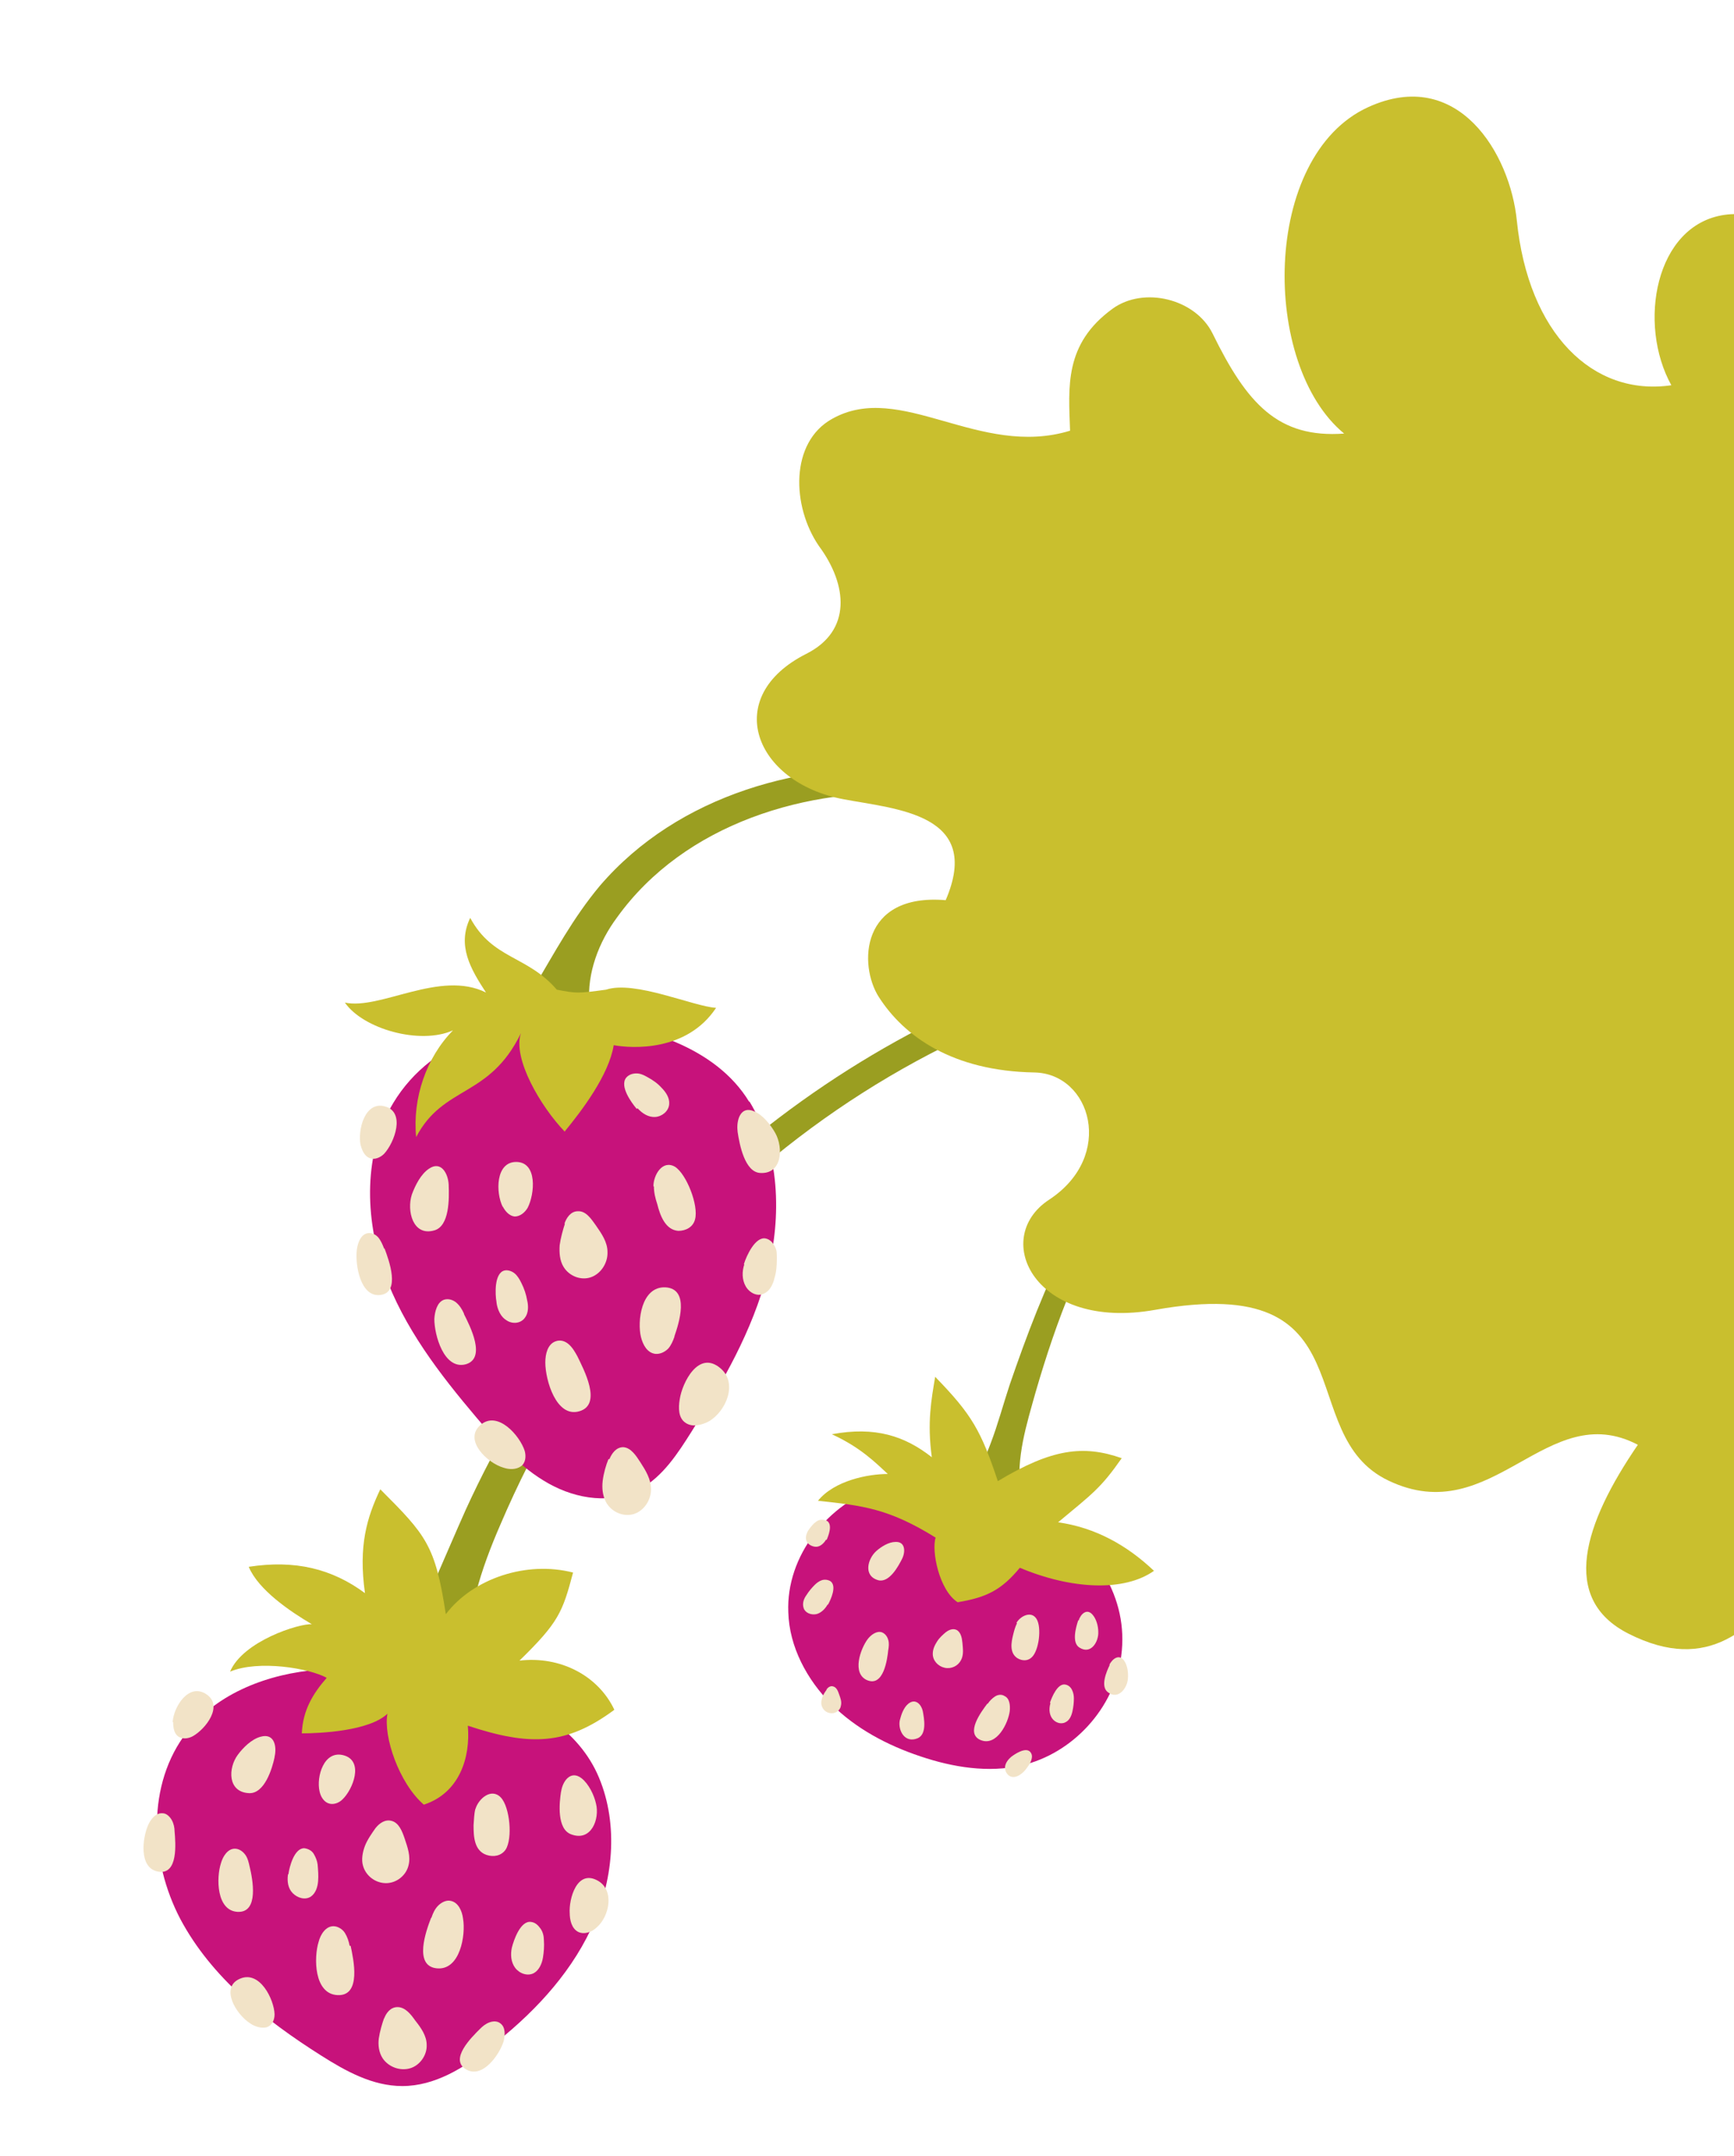 <?xml version="1.0" encoding="UTF-8"?>
<svg id="Layer_2" xmlns="http://www.w3.org/2000/svg" xmlns:xlink="http://www.w3.org/1999/xlink" version="1.1" viewBox="0 0 362.5 450.5">
  <!-- Generator: Adobe Illustrator 29.8.2, SVG Export Plug-In . SVG Version: 2.1.1 Build 3)  -->
  <defs>
    <style>
      .st0 {
        fill: none;
      }

      .st1 {
        fill: #c7127b;
      }

      .st2 {
        fill: #f2e3c7;
      }

      .st3 {
        fill: #c9bf2e;
      }

      .st4 {
        clip-path: url(#clippath);
      }

      .st5 {
        fill: #9a9e21;
      }
    </style>
    <clipPath id="clippath">
      <rect class="st0" x="0" y="0" width="362.5" height="450.5"/>
    </clipPath>
  </defs>
  <g id="Layer_12">
    <g class="st4">
      <g>
        <g>
          <path class="st5" d="M268,198.9c-73.6,6.4-134.5,52-163.4,119.7-4,9.2-7.3,19-6.7,29.1l-13.8-3.1c5.1-9.7,8.9-19.4,13.3-29.2,26.3-57.5,77.5-102.1,139.2-117.2,9.8-2.5,20.7-4.5,30.8-5.8l.7,6.5h0Z"/>
          <path class="st1" d="M66.6,348.9c-10.4.8-21.1,4.8-27.5,13-8.5,10.9-7.8,26.9-1.4,39.1,6.5,12.2,17.7,21.1,29.4,28.5,5.2,3.3,10.8,6.4,17,6.4,6.8,0,12.9-3.8,18.2-8,8.7-6.7,16.5-14.8,21.2-24.7,4.7-9.9,5.9-21.8,1.7-31.8-8.3-19.8-39.7-23.9-58.5-22.5h0Z"/>
          <path class="st2" d="M107,407c-.3,1.4-.2,3,.7,4.2.9,1.2,2.6,1.8,3.9,1.1,1.1-.6,1.7-2,1.9-3.2.2-1.2.3-2.5.2-3.7,0-.8-.2-1.7-.7-2.4s-1.1-1.3-2-1.4c-2.2-.3-3.6,3.8-4,5.4Z"/>
          <path class="st2" d="M60.2,391.7c-.2,1.4,0,2.9,1,3.9s2.6,1.5,3.8.7c1-.7,1.4-2,1.5-3.2.1-1.2,0-2.3-.1-3.5-.1-.8-.4-1.5-.8-2.2s-1.2-1.1-2-1.2c-2.1,0-3.1,3.9-3.3,5.4h0Z"/>
          <path class="st2" d="M57.4,367.1c.5-2.1,0-5-2.9-4.2-1.9.5-3.7,2.3-4.8,3.8-2,2.7-2.2,7.8,2.4,8,3.2.1,4.8-5.1,5.3-7.5h0Z"/>
          <path class="st2" d="M117.3,374.4c.3-2.2,2-4.6,4.3-2.8,1.5,1.2,2.6,3.5,3,5.3.8,3.2-1,8-5.2,6.4-3-1.1-2.5-6.5-2.1-9h0Z"/>
          <path class="st2" d="M36.5,382.7c0-.8-.2-1.7-.6-2.4s-1.1-1.4-1.9-1.4c-1.4-.1-2.4,1.1-3,2.4-1.2,2.6-2.1,9.1,2.1,9.8,4.2.7,3.6-6,3.4-8.4h0Z"/>
          <path class="st2" d="M52.2,390.1c-.2-.9-.4-1.8-.9-2.5s-1.3-1.3-2.2-1.3c-1.5,0-2.5,1.6-2.9,3-1,3-1,10,3.5,10.2,4.5.2,3.1-6.9,2.5-9.4h0Z"/>
          <path class="st2" d="M73.1,406.6c-.2-1-.5-1.9-1-2.7s-1.5-1.4-2.4-1.4c-1.6,0-2.7,1.7-3.1,3.3-1,3.2-1,10.9,4,11.1s3.3-7.5,2.7-10.3h0Z"/>
          <path class="st2" d="M90.2,400.7c.3-.9.7-1.8,1.4-2.5s1.7-1.2,2.6-1c1.6.3,2.4,2.1,2.6,3.7.6,3.4-.6,10.9-5.5,10.4-4.9-.5-2.2-7.9-1.2-10.5h0Z"/>
          <path class="st2" d="M100.3,424c.6-.6,1.2-1.1,2-1.4s1.7-.3,2.3.2c1.1.8,1,2.4.7,3.7-.8,2.7-4.4,8-7.9,5.9s1.2-6.7,2.9-8.4h0Z"/>
          <path class="st2" d="M99.4,377.9c-.3,1.1-.3,2.3-.4,3.5,0,2.3.1,5.3,2.7,6.2,1.5.5,3.1.2,4-1.1,1.5-2.3.9-8.9-1-10.9-2-2.1-4.7.3-5.3,2.4h0Z"/>
          <path class="st2" d="M78.5,382c-.7,1-1.7,2.4-2.2,3.7s-.8,2.9-.4,4.2c.6,2.1,2.6,3.6,4.8,3.6s4.2-1.6,4.7-3.7c.5-1.9-.2-3.8-.8-5.6-.5-1.5-1.2-3.3-2.7-3.7-1.4-.4-2.6.5-3.4,1.5h0Z"/>
          <path class="st2" d="M80.3,421.7c-.4,1.1-.9,2.8-1.1,4.2s0,3,.8,4.2c1.2,1.8,3.6,2.7,5.7,2.1s3.6-2.8,3.5-4.9c0-1.9-1.2-3.6-2.4-5.1-.9-1.3-2.1-2.8-3.7-2.8-1.5,0-2.4,1.3-2.8,2.4h0Z"/>
          <path class="st2" d="M66.8,374.3c.2,1,.8,2.1,1.8,2.5,1,.4,2.2,0,3-.8,2.2-2.1,4.5-8,.3-9.2s-5.8,4.5-5.1,7.5h0Z"/>
          <path class="st2" d="M52.3,422.8c1,.7,2.4,1.1,3.5.8,1.1-.4,1.6-1.5,1.6-2.7-.1-3.1-3.1-9.3-7.3-7.4-4.1,1.8-.8,7.4,2.2,9.3h0Z"/>
          <path class="st2" d="M36.2,359.9c0,1.1.2,2.3,1,2.9.9.7,2.2.5,3.1,0,2.7-1.5,6.5-6.4,2.8-8.8s-6.8,2.7-7,5.8h0Z"/>
          <path class="st2" d="M119.1,399.7c0,1.5.4,3.3,1.8,4,1.3.6,2.9,0,3.9-1,2.6-2.3,3.7-7.7.2-9.7-4.4-2.5-6.1,3.8-5.9,6.8Z"/>
          <path class="st3" d="M128.4,357.2c-3.4-7.1-11.3-11.2-19.8-10.2,8.2-8,9-10.1,11.2-18.4-9.7-2.5-20.9,1.2-26.6,8.7-2.2-14.4-4.1-16.5-13.7-26.1-2.8,5.9-4.6,11.8-3.2,21.7-6.9-5.1-14.6-7-24.3-5.5,2,4.8,8.6,9.3,13.2,12-2.6-.2-14.4,3.5-17.1,9.9,6-2.5,16.6-.7,20.2,1.3-2.8,3.2-5,6.7-5.2,11.6,4,0,14.1-.5,17.9-4.1-.9,4.7,2.4,14.5,7.6,19,7.4-2.4,9.8-9.8,9.2-16.5,13,4.3,20.6,4.1,30.6-3.3h0Z"/>
        </g>
        <g>
          <path class="st1" d="M156.7,230.2c6.3,10.4,6.8,23.9,3.7,35.9-3.1,12-9.3,22.7-15.8,33-2.9,4.6-6,9.4-10.7,12-5.9,3.3-13.3,2.2-19.2-1.1-5.9-3.3-10.6-8.5-15.1-13.8-7.7-9.1-15.2-18.8-19.3-30.3-4.1-11.5-4.3-25.1,1.9-35.4,8.3-13.8,25.3-18.3,39.9-17.2,12.3,1,27.5,5.4,34.5,16.9h0Z"/>
          <g>
            <path class="st2" d="M155.6,264.2c-.5,1.5-.5,3.2.3,4.6.8,1.4,2.5,2.2,3.8,1.5,1.2-.5,1.9-1.9,2.2-3.2.4-1.3.5-2.6.5-4s0-1.8-.4-2.6c-.4-.8-1-1.5-1.9-1.7-2.2-.5-4.1,3.7-4.6,5.4h0Z"/>
            <path class="st2" d="M103.8,272.2c.2,1.5.9,3,2.1,3.7,1.2.8,2.9.7,3.8-.5.8-1,.8-2.5.5-3.7-.2-1.2-.6-2.4-1.2-3.6-.4-.8-.8-1.5-1.4-2-.6-.5-1.5-.8-2.2-.6-2.1.6-1.9,5-1.6,6.6h0Z"/>
            <path class="st2" d="M133.3,231.6c1,1.1,2.3,1.9,3.7,1.8s2.8-1.2,2.9-2.7c.1-1.3-.7-2.5-1.6-3.4-.8-.9-1.8-1.6-2.9-2.2-.7-.4-1.5-.8-2.3-.8-.8,0-1.6.2-2.2.9-1.4,1.8,1.1,5.2,2.2,6.5h0Z"/>
            <path class="st2" d="M93.8,247.6c-.1-2.4-1.6-5.1-4.1-3.4-1.7,1.1-2.9,3.5-3.6,5.4-1.1,3.4.2,8.8,4.7,7.5,3.2-.9,3.1-6.7,3-9.4h0Z"/>
            <path class="st2" d="M154.2,236.4c-.3-2.3.6-5.4,3.4-4.2,1.8.7,3.5,2.8,4.5,4.6,1.7,3.1,1.4,8.6-3.2,8.3-3.2-.2-4.3-5.9-4.7-8.6h0Z"/>
            <path class="st2" d="M80.3,260.9c-.3-.8-.7-1.7-1.2-2.3s-1.4-1.1-2.3-.9c-1.4.3-2,2-2.2,3.4-.4,3.1.7,10,4.9,9.5,4.3-.5,1.8-7.3.9-9.7h0Z"/>
            <path class="st2" d="M97,274.5c-.4-.9-.9-1.7-1.6-2.3s-1.7-.9-2.6-.6c-1.4.5-1.9,2.4-2,4,0,3.4,2,10.6,6.5,9.5,4.5-1.2.9-8.1-.3-10.5h0Z"/>
            <path class="st2" d="M120.7,283.4c-.5-.9-1-1.8-1.8-2.5s-1.8-1-2.8-.6c-1.6.6-2.1,2.6-2.1,4.4,0,3.7,2.3,11.6,7.1,10.2,4.9-1.4.9-8.8-.4-11.5h0Z"/>
            <path class="st2" d="M141,279.3c-.3.9-.7,1.8-1.3,2.5-.7.7-1.7,1.2-2.7,1.1-1.7-.2-2.6-1.9-3-3.5-.8-3.2,0-10.6,5.1-10.4,5.2.3,2.8,7.6,1.9,10.2h0Z"/>
            <path class="st2" d="M136.7,247.9c0,1.3.3,2.5.7,3.7.6,2.4,1.7,5.4,4.4,5.6,1.6,0,3.1-.8,3.5-2.4.8-2.9-1.8-9.5-4.2-11-2.6-1.5-4.5,1.7-4.5,4.1h0Z"/>
            <path class="st2" d="M118.1,255.7c-.4,1.2-.9,3-1.1,4.5-.1,1.5,0,3.2.8,4.5,1.2,2,3.7,2.9,5.7,2.2,2.1-.7,3.6-3,3.5-5.3,0-2.1-1.3-3.9-2.4-5.5-1-1.4-2.1-3.1-3.8-3-1.5,0-2.4,1.4-2.8,2.6h0Z"/>
            <path class="st2" d="M127.2,304.9c-.5,1.2-1,2.9-1.2,4.5s0,3.2.7,4.5c1.1,2,3.5,3.1,5.7,2.5,2.1-.6,3.7-2.8,3.7-5.2,0-2.1-1.1-3.9-2.2-5.6-.9-1.4-2-3.1-3.6-3.2-1.5,0-2.4,1.3-2.9,2.5h0Z"/>
            <path class="st2" d="M105.1,252.1c.5,1,1.4,2,2.5,2.1,1.1,0,2.1-.8,2.7-1.8,1.5-2.9,2.1-9.6-2.4-9.6-4.3,0-4.3,6.4-2.8,9.4h0Z"/>
            <path class="st2" d="M105.3,306.7c1.2.4,2.6.4,3.6-.3,1-.7,1.1-2.1.8-3.2-1-3.2-5.7-8.6-9.3-5.4-3.5,3.1,1.4,7.9,4.9,8.9Z"/>
            <path class="st2" d="M75.4,239.3c.3,1.1.8,2.3,1.9,2.7,1,.4,2.2-.1,3-.9,2.2-2.4,4.5-8.7.2-9.9-4.2-1.2-5.8,4.9-5.1,8.2h0Z"/>
            <path class="st2" d="M142.1,292.4c-.3,1.8-.3,3.9,1.2,4.9,1.4,1,3.4.5,4.9-.3,3.6-2.1,6.1-8,2.4-11.1-4.6-3.9-8,3.1-8.5,6.5Z"/>
          </g>
          <path class="st5" d="M274.1,206.1c-22.1-21.6-50.7-38.1-81.9-40.2-23.4-1.6-49.1,6.2-63.2,25.8-3.8,5.1-6.3,11.6-5.8,18l-11.8-3c4.5-7.6,8.4-14.9,14-21.6,16.4-19.1,42.7-26.3,67.1-24.3,24.2,1.9,47.2,12,66.8,26,6.4,4.6,12.8,10,18.6,15.2l-3.9,4.1h0Z"/>
          <path class="st3" d="M118,236.4c-4.9-5.1-10.9-15.2-9.1-20.5-6.6,13.6-16.2,10.8-21.9,21.7-.8-8.1,2.1-16.6,7.7-22.3-6.9,3.1-18.8-.3-22.6-5.8,7.4,1.6,19.9-6.9,29.5-2.1-3.2-4.9-6.1-9.8-3.3-15.6,4.7,8.7,11.9,7.8,18.1,15,4.1.8,4.4.8,10.3,0,6-2,18.2,3.5,23,3.8-6.1,9.2-17.6,8.5-21.4,7.8-1,6.2-6.6,13.6-10.3,18.1h0Z"/>
        </g>
        <g>
          <path class="st5" d="M291,233.3c-22.6-12.6-42.1-5.2-56.1,15.4-8.6,12.7-14.1,27.4-18.4,42.2-1.9,6.8-4.1,13.6-3.2,21l-10.1-2.4c1.7-2.6,2.9-5.2,3.9-7.9,1.5-3.9,2.7-8.4,4-12.3,7-20.3,15.5-41.6,32-56,11.7-10.3,27.4-12.9,42-7.6,2.8.9,5.5,2.2,8.2,3.4l-2.2,4.2h0Z"/>
          <g>
            <path class="st1" d="M234.4,346c-1.4,10.9-10.1,20.4-20.8,22.9-7,1.6-14.4.4-21.2-1.9-6.9-2.3-13.5-5.8-18.6-10.9s-8.8-12-9-19.2c-.5-11.8,8.3-22.8,19.5-26.4,21.1-6.8,53.4,11,50.1,35.5h0Z"/>
            <path class="st3" d="M241.2,328.2c-5.6-5.3-12.2-9-20-10.1,7.2-6,8.9-7.1,13.3-13.4-8-2.8-14.6-2-25.9,4.8-3.5-10.5-5.4-13.9-13.1-21.8-.8,4.8-1.7,9.5-.7,16.8-5.6-4.4-11.8-6.5-20.9-4.8,5.9,2.7,9,5.8,11.7,8.3-4.2,0-11.2,1.4-14.6,5.6,9.3,1,14.8,1.6,24.6,7.7-.9,2.7.7,11,4.6,13.5,6.1-1,9.2-2.6,13-7.2,10.7,4.5,21.8,5.1,28.1.6h0Z"/>
            <path class="st2" d="M219.6,355.9c-.3,1-.3,2.2.3,3.1s1.8,1.4,2.8.9c.9-.4,1.3-1.4,1.5-2.3.2-.9.3-1.8.3-2.7,0-.6-.1-1.2-.4-1.8s-.8-1-1.4-1.1c-1.6-.3-2.8,2.6-3.2,3.8h0Z"/>
            <path class="st2" d="M211.3,367.2c-.7.6-1.2,1.4-1.2,2.2s.6,1.8,1.5,1.9c.8.1,1.5-.3,2.1-.8.6-.5,1-1.1,1.4-1.7.3-.4.5-.9.6-1.4s0-1-.4-1.4c-1-.9-3.1.5-3.9,1.1h0Z"/>
            <path class="st2" d="M173,335.3c-.5.9-1.4,1.8-2.4,2-1.1.2-2.3-.3-2.6-1.3-.3-.9,0-1.9.6-2.7.5-.8,1.1-1.5,1.7-2.1.4-.4.9-.8,1.5-1s1.3-.1,1.8.2c1.4,1,.1,3.8-.5,4.9h0Z"/>
            <path class="st2" d="M172.7,321.7c-.4.7-1.1,1.4-1.9,1.5s-1.9-.4-2.2-1.2c-.3-.7,0-1.5.3-2.1.4-.6.8-1.1,1.3-1.6.4-.3.7-.6,1.2-.7s1,0,1.5.2c1.2.8.3,3.1-.1,4h0Z"/>
            <path class="st2" d="M188.6,325.7c.7-1.4.7-3.6-1.4-3.5-1.4,0-3,1-4,1.9-1.8,1.6-2.8,5.2.4,6.1,2.3.6,4.2-2.9,5-4.5h0Z"/>
            <path class="st2" d="M225.5,338.6c.4-1.3,1.7-2.6,2.9-1.2.8.9,1.2,2.4,1.2,3.6.1,2-1.5,4.8-3.9,3.3-1.7-1-.8-4.2-.3-5.7h0Z"/>
            <path class="st2" d="M231.9,347.9c.6-1.2,2-2.4,3.1-.9.7,1,.9,2.5.8,3.7-.1,2-2,4.6-4.2,2.9-1.6-1.2-.3-4.3.4-5.7Z"/>
            <path class="st2" d="M192.9,357.5c-.3-1.3-1.5-2.7-3-1.5-1,.8-1.5,2.3-1.8,3.5-.4,2,1,4.9,3.8,3.7,1.9-.9,1.3-4.1,1-5.7h0Z"/>
            <path class="st2" d="M185.7,344.8c.1-.7.2-1.4,0-2.1s-.6-1.3-1.3-1.6c-1.1-.4-2.3.5-3,1.4-1.5,2-3.4,7.2-.1,8.6,3.4,1.4,4.2-4.3,4.4-6.4h0Z"/>
            <path class="st2" d="M206.5,356c.4-.6.9-1.1,1.5-1.5s1.4-.5,2-.1c1.1.5,1.2,2,1.1,3.1-.3,2.5-2.7,7.5-6.1,6.1-3.3-1.4.2-6,1.4-7.6h0Z"/>
            <path class="st2" d="M212.6,339.2c-.4.8-.6,1.6-.8,2.4-.4,1.6-.8,3.8.9,4.9,1,.6,2.2.6,3-.2,1.5-1.4,2.1-6.2,1-8-1.1-1.8-3.4-.6-4.2.8h0Z"/>
            <path class="st2" d="M197.8,341c-.6.5-1.4,1.2-1.9,2s-.9,1.6-.9,2.6c0,1.4,1.1,2.6,2.5,2.9s2.8-.4,3.4-1.6c.6-1.1.4-2.4.3-3.6-.1-1-.3-2.2-1.2-2.7-.8-.4-1.7,0-2.3.5h0Z"/>
            <path class="st2" d="M172.8,353.1c-.3.4-.7,1-.9,1.6-.2.6-.3,1.2-.1,1.8.3.9,1.1,1.5,2.1,1.5.9,0,1.8-.7,1.9-1.6.2-.8-.1-1.6-.4-2.4-.2-.6-.5-1.4-1.2-1.6-.6-.2-1.1.2-1.4.6Z"/>
          </g>
        </g>
        <path class="st3" d="M467.5,350.6c-25.1,18.5-45.8,25.9-58.8,8.8-11.2-14.8,1.8-26.2,12-34.8,8.8-7.4,5.1-22.2-11.1-21.8-32.2.9-35.7,55.4-69.1,38.6-14.5-7.3-9.4-23,1.9-39.5-19.1-10-30.3,17.9-52.1,7.5-20.5-9.7-3.4-43.8-48.8-35.7-25.1,4.5-34.5-14.9-22.2-23,13.9-9.1,8.8-26.4-3.1-26.6-17-.3-27.2-7.5-32.5-15.8-4.2-6.6-3.9-21.7,14-20.2,7.8-18.1-10.4-19-21.4-21.1-18.6-3.5-25.6-21.4-7.7-30.4,9.5-4.8,8.6-14.4,2.6-22.5-5.7-8.3-6.1-21.7,2.8-26.6,14.3-8,30.7,8.3,49.7,2.5-.3-9.1-1.3-18.1,8.9-25.5,6.5-4.7,17.3-2.1,20.9,5.2,7.2,14.7,13.7,21.9,27.5,20.9-17.4-14.3-17.3-58,5-68.2,18.8-8.6,29.7,9.7,31.1,23.7,2.4,23.6,15.9,36.8,32.3,34.4-7.1-12.8-3.4-33.5,11.1-35.6,15.2-2.2,14.8,18.5,22.1,23.7,11.1,7.9,22,1.5,26.8-6.4,5.2-8.5,13.8-14.2,23.4-10.7,9.6,3.5,16.4,12.5,19.1,22.3,1.4,4.9,2,10.4,5.5,14,20.3,14.3,34.1-18,59,10.2,30.4,27.5,43,49.6,34.7,90.8-3.4,82.1-57.2,142.4-83.6,161.9h0Z"/>
      </g>
    </g>
  </g>
</svg>